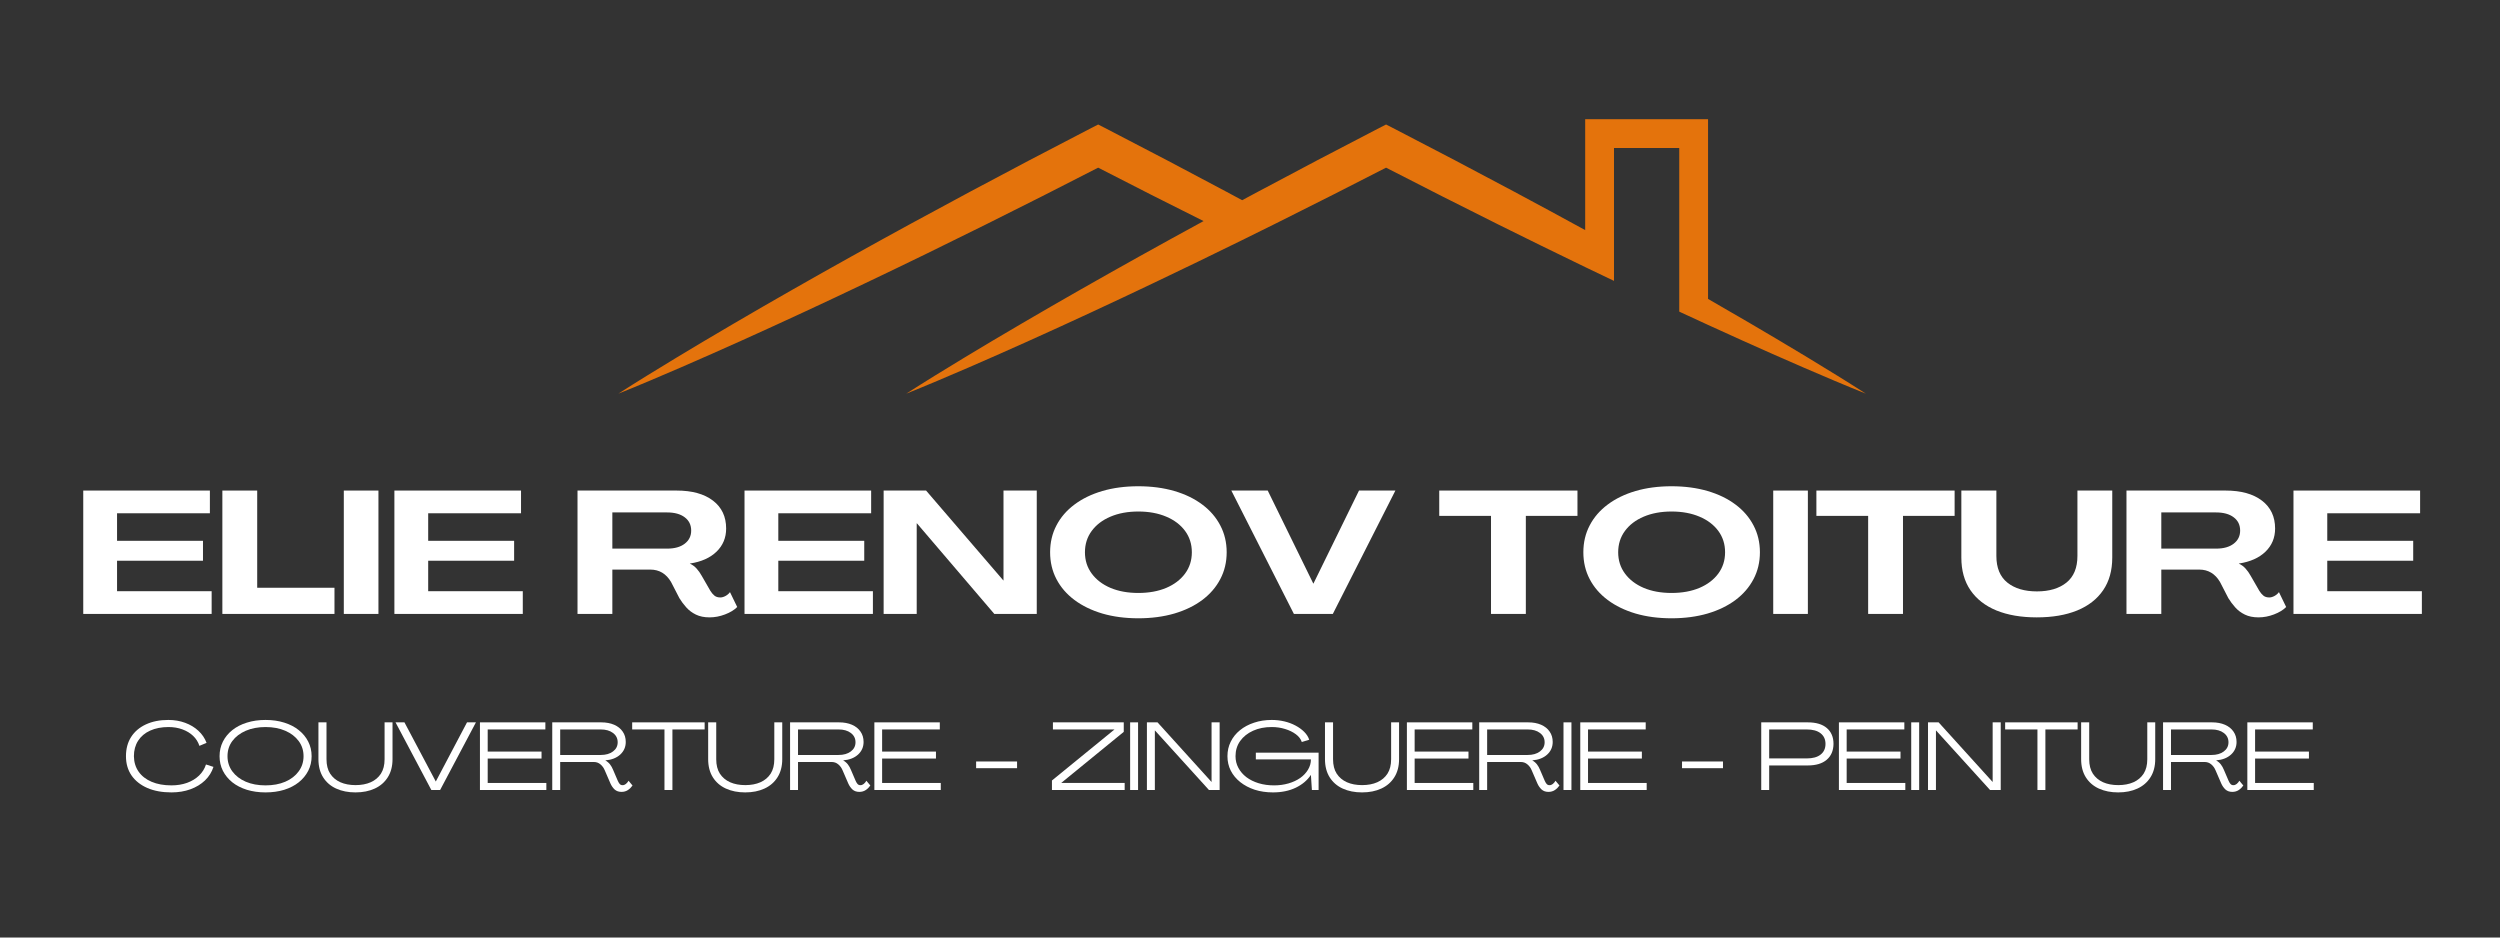 <svg xmlns="http://www.w3.org/2000/svg" xmlns:xlink="http://www.w3.org/1999/xlink" width="800" viewBox="0 0 600 225" height="300" preserveAspectRatio="xMidYMid meet"><rect x="0" y="0" width="600" height="225" fill="#333333" stroke="none"/><defs><g></g><clipPath id="275c689134"><path d="M 148.395 28.609 L 447.645 28.609 L 447.645 94.609 L 148.395 94.609 Z M 148.395 28.609 " clip-rule="nonzero"></path></clipPath></defs><g clip-path="url(#275c689134)"><path fill="#e4730c" d="M 434.012 85.91 C 429.383 83.109 424.73 80.348 420.066 77.613 C 416.695 75.641 413.312 73.684 409.93 71.738 L 409.93 28.609 L 380.445 28.609 L 380.445 55.223 C 374.797 52.129 369.129 49.066 363.449 46.027 C 353.926 40.938 344.367 35.914 334.77 30.965 L 332.656 29.879 L 330.543 30.965 C 320.949 35.922 311.391 40.941 301.867 46.039 C 300.617 46.707 299.367 47.375 298.117 48.047 C 296.863 47.371 295.609 46.699 294.355 46.027 C 284.832 40.938 275.27 35.914 265.672 30.965 L 263.559 29.879 L 261.449 30.965 C 251.855 35.922 242.293 40.941 232.77 46.039 C 223.246 51.133 213.762 56.301 204.324 61.559 C 199.605 64.188 194.895 66.836 190.203 69.516 C 185.508 72.191 180.824 74.891 176.16 77.625 C 171.492 80.355 166.84 83.117 162.211 85.918 C 157.582 88.723 152.965 91.551 148.402 94.48 C 153.438 92.461 158.414 90.336 163.383 88.191 C 168.348 86.039 173.293 83.852 178.223 81.629 C 183.152 79.41 188.07 77.156 192.969 74.883 C 197.875 72.609 202.762 70.305 207.637 67.98 C 217.395 63.34 227.102 58.602 236.773 53.793 C 245.734 49.336 254.664 44.816 263.559 40.238 C 271.961 44.57 280.395 48.844 288.855 53.059 C 283.695 55.867 278.551 58.699 273.418 61.559 C 268.699 64.188 263.992 66.836 259.297 69.516 C 254.602 72.191 249.922 74.891 245.254 77.625 C 240.586 80.355 235.938 83.117 231.305 85.918 C 226.68 88.723 222.062 91.551 217.496 94.48 C 222.531 92.461 227.512 90.336 232.48 88.191 C 237.445 86.039 242.391 83.852 247.32 81.629 C 252.25 79.41 257.164 77.156 262.066 74.883 C 266.969 72.609 271.859 70.305 276.734 67.98 C 283.879 64.582 291 61.129 298.098 57.637 C 300.691 56.359 303.281 55.078 305.871 53.793 C 306.367 53.543 306.867 53.297 307.363 53.047 C 315.824 48.832 324.254 44.562 332.656 40.238 C 341.555 44.824 350.48 49.344 359.441 53.805 C 366.422 57.273 373.426 60.711 380.449 64.102 C 382.75 65.211 385.051 66.316 387.359 67.414 L 387.359 35.52 L 403.02 35.52 L 403.02 74.789 C 403.094 74.824 403.168 74.859 403.242 74.895 C 405.469 75.926 407.699 76.957 409.93 77.98 C 412.613 79.207 415.297 80.43 417.988 81.641 C 422.918 83.859 427.863 86.051 432.832 88.199 C 437.801 90.344 442.781 92.469 447.816 94.484 C 443.254 91.547 438.637 88.719 434.012 85.91 Z M 434.012 85.91 " fill-opacity="1" fill-rule="nonzero"></path></g><g fill="#ffffff" fill-opacity="1"><g transform="translate(17.903, 147.342)"><g><path d="M 2.078 0 L 2.078 -29.609 L 32.469 -29.609 L 32.469 -24.156 L 10.188 -24.156 L 10.188 -17.547 L 30.812 -17.547 L 30.812 -12.766 L 10.188 -12.766 L 10.188 -5.453 L 32.891 -5.453 L 32.891 0 Z M 2.078 0 "></path></g></g></g><g fill="#ffffff" fill-opacity="1"><g transform="translate(51.29, 147.342)"><g><path d="M 2.078 0 L 2.078 -29.609 L 10.438 -29.609 L 10.438 -6.281 L 28.984 -6.281 L 28.984 0 Z M 2.078 0 "></path></g></g></g><g fill="#ffffff" fill-opacity="1"><g transform="translate(80.436, 147.342)"><g><path d="M 2.078 0 L 2.078 -29.609 L 10.391 -29.609 L 10.391 0 Z M 2.078 0 "></path></g></g></g><g fill="#ffffff" fill-opacity="1"><g transform="translate(92.577, 147.342)"><g><path d="M 2.078 0 L 2.078 -29.609 L 32.469 -29.609 L 32.469 -24.156 L 10.188 -24.156 L 10.188 -17.547 L 30.812 -17.547 L 30.812 -12.766 L 10.188 -12.766 L 10.188 -5.453 L 32.891 -5.453 L 32.891 0 Z M 2.078 0 "></path></g></g></g><g fill="#ffffff" fill-opacity="1"><g transform="translate(125.964, 147.342)"><g></g></g></g><g fill="#ffffff" fill-opacity="1"><g transform="translate(136.525, 147.342)"><g><path d="M 33.766 0.828 C 32.484 0.828 31.391 0.602 30.484 0.156 C 29.586 -0.281 28.82 -0.852 28.188 -1.562 C 27.551 -2.27 27 -3.008 26.531 -3.781 L 24.531 -7.656 C 23.363 -9.645 21.703 -10.641 19.547 -10.641 L 10.438 -10.641 L 10.438 0 L 2.078 0 L 2.078 -29.609 L 25.859 -29.609 C 29.578 -29.609 32.488 -28.801 34.594 -27.188 C 36.695 -25.582 37.75 -23.352 37.75 -20.5 C 37.75 -18.281 36.977 -16.426 35.438 -14.938 C 33.906 -13.457 31.781 -12.508 29.062 -12.094 L 29.062 -12.062 C 29.676 -11.781 30.207 -11.391 30.656 -10.891 C 31.113 -10.391 31.523 -9.805 31.891 -9.141 L 33.969 -5.531 C 34.25 -5.082 34.566 -4.707 34.922 -4.406 C 35.285 -4.102 35.758 -3.953 36.344 -3.953 C 36.727 -3.953 37.141 -4.066 37.578 -4.297 C 38.023 -4.535 38.391 -4.848 38.672 -5.234 L 40.406 -1.656 C 39.688 -0.938 38.707 -0.344 37.469 0.125 C 36.238 0.594 35.004 0.828 33.766 0.828 Z M 10.438 -15.672 L 23.578 -15.672 C 25.379 -15.672 26.789 -16.066 27.812 -16.859 C 28.844 -17.648 29.359 -18.695 29.359 -20 C 29.359 -21.352 28.844 -22.414 27.812 -23.188 C 26.789 -23.969 25.379 -24.359 23.578 -24.359 L 10.438 -24.359 Z M 10.438 -15.672 "></path></g></g></g><g fill="#ffffff" fill-opacity="1"><g transform="translate(176.606, 147.342)"><g><path d="M 2.078 0 L 2.078 -29.609 L 32.469 -29.609 L 32.469 -24.156 L 10.188 -24.156 L 10.188 -17.547 L 30.812 -17.547 L 30.812 -12.766 L 10.188 -12.766 L 10.188 -5.453 L 32.891 -5.453 L 32.891 0 Z M 2.078 0 "></path></g></g></g><g fill="#ffffff" fill-opacity="1"><g transform="translate(209.994, 147.342)"><g><path d="M 2.078 0 L 2.078 -29.609 L 12.266 -29.609 L 30.812 -8.031 L 30.844 -8.031 L 30.844 -29.609 L 38.828 -29.609 L 38.828 0 L 28.641 0 L 10.062 -21.75 L 10.016 -21.75 L 10.016 0 Z M 2.078 0 "></path></g></g></g><g fill="#ffffff" fill-opacity="1"><g transform="translate(250.574, 147.342)"><g><path d="M 22.625 1.047 C 19.457 1.047 16.578 0.664 13.984 -0.094 C 11.398 -0.863 9.172 -1.945 7.297 -3.344 C 5.422 -4.75 3.977 -6.422 2.969 -8.359 C 1.957 -10.297 1.453 -12.441 1.453 -14.797 C 1.453 -17.148 1.957 -19.297 2.969 -21.234 C 3.977 -23.18 5.422 -24.852 7.297 -26.25 C 9.172 -27.656 11.398 -28.738 13.984 -29.5 C 16.578 -30.258 19.457 -30.641 22.625 -30.641 C 25.781 -30.641 28.66 -30.258 31.266 -29.5 C 33.867 -28.738 36.102 -27.656 37.969 -26.25 C 39.844 -24.852 41.285 -23.18 42.297 -21.234 C 43.316 -19.297 43.828 -17.148 43.828 -14.797 C 43.828 -12.441 43.316 -10.297 42.297 -8.359 C 41.285 -6.422 39.844 -4.75 37.969 -3.344 C 36.102 -1.945 33.867 -0.863 31.266 -0.094 C 28.66 0.664 25.781 1.047 22.625 1.047 Z M 22.625 -5.031 C 25.164 -5.031 27.398 -5.438 29.328 -6.25 C 31.254 -7.07 32.758 -8.219 33.844 -9.688 C 34.926 -11.156 35.469 -12.859 35.469 -14.797 C 35.469 -16.742 34.926 -18.453 33.844 -19.922 C 32.758 -21.391 31.254 -22.531 29.328 -23.344 C 27.398 -24.164 25.164 -24.578 22.625 -24.578 C 20.094 -24.578 17.863 -24.164 15.938 -23.344 C 14.02 -22.531 12.52 -21.391 11.438 -19.922 C 10.352 -18.453 9.812 -16.742 9.812 -14.797 C 9.812 -12.859 10.352 -11.156 11.438 -9.688 C 12.52 -8.219 14.02 -7.07 15.938 -6.25 C 17.863 -5.438 20.094 -5.031 22.625 -5.031 Z M 22.625 -5.031 "></path></g></g></g><g fill="#ffffff" fill-opacity="1"><g transform="translate(295.52, 147.342)"><g><path d="M 15.016 0 L 0 -29.609 L 8.734 -29.609 L 19.672 -7.281 L 19.703 -7.281 L 30.641 -29.609 L 39.375 -29.609 L 24.359 0 Z M 15.016 0 "></path></g></g></g><g fill="#ffffff" fill-opacity="1"><g transform="translate(334.562, 147.342)"><g></g></g></g><g fill="#ffffff" fill-opacity="1"><g transform="translate(345.123, 147.342)"><g><path d="M 12.719 0 L 12.719 -23.531 L 0.297 -23.531 L 0.297 -29.609 L 33.469 -29.609 L 33.469 -23.531 L 21.078 -23.531 L 21.078 0 Z M 12.719 0 "></path></g></g></g><g fill="#ffffff" fill-opacity="1"><g transform="translate(378.551, 147.342)"><g><path d="M 22.625 1.047 C 19.457 1.047 16.578 0.664 13.984 -0.094 C 11.398 -0.863 9.172 -1.945 7.297 -3.344 C 5.422 -4.75 3.977 -6.422 2.969 -8.359 C 1.957 -10.297 1.453 -12.441 1.453 -14.797 C 1.453 -17.148 1.957 -19.297 2.969 -21.234 C 3.977 -23.18 5.422 -24.852 7.297 -26.25 C 9.172 -27.656 11.398 -28.738 13.984 -29.5 C 16.578 -30.258 19.457 -30.641 22.625 -30.641 C 25.781 -30.641 28.66 -30.258 31.266 -29.5 C 33.867 -28.738 36.102 -27.656 37.969 -26.25 C 39.844 -24.852 41.285 -23.18 42.297 -21.234 C 43.316 -19.297 43.828 -17.148 43.828 -14.797 C 43.828 -12.441 43.316 -10.297 42.297 -8.359 C 41.285 -6.422 39.844 -4.75 37.969 -3.344 C 36.102 -1.945 33.867 -0.863 31.266 -0.094 C 28.66 0.664 25.781 1.047 22.625 1.047 Z M 22.625 -5.031 C 25.164 -5.031 27.398 -5.438 29.328 -6.25 C 31.254 -7.07 32.758 -8.219 33.844 -9.688 C 34.926 -11.156 35.469 -12.859 35.469 -14.797 C 35.469 -16.742 34.926 -18.453 33.844 -19.922 C 32.758 -21.391 31.254 -22.531 29.328 -23.344 C 27.398 -24.164 25.164 -24.578 22.625 -24.578 C 20.094 -24.578 17.863 -24.164 15.938 -23.344 C 14.02 -22.531 12.52 -21.391 11.438 -19.922 C 10.352 -18.453 9.812 -16.742 9.812 -14.797 C 9.812 -12.859 10.352 -11.156 11.438 -9.688 C 12.52 -8.219 14.02 -7.07 15.938 -6.25 C 17.863 -5.438 20.094 -5.031 22.625 -5.031 Z M 22.625 -5.031 "></path></g></g></g><g fill="#ffffff" fill-opacity="1"><g transform="translate(423.497, 147.342)"><g><path d="M 2.078 0 L 2.078 -29.609 L 10.391 -29.609 L 10.391 0 Z M 2.078 0 "></path></g></g></g><g fill="#ffffff" fill-opacity="1"><g transform="translate(435.638, 147.342)"><g><path d="M 12.719 0 L 12.719 -23.531 L 0.297 -23.531 L 0.297 -29.609 L 33.469 -29.609 L 33.469 -23.531 L 21.078 -23.531 L 21.078 0 Z M 12.719 0 "></path></g></g></g><g fill="#ffffff" fill-opacity="1"><g transform="translate(469.067, 147.342)"><g><path d="M 19.75 0.828 C 16.008 0.828 12.785 0.273 10.078 -0.828 C 7.379 -1.941 5.301 -3.562 3.844 -5.688 C 2.383 -7.82 1.656 -10.43 1.656 -13.516 L 1.656 -29.609 L 10.062 -29.609 L 10.062 -13.922 C 10.062 -11.066 10.941 -8.93 12.703 -7.516 C 14.461 -6.109 16.828 -5.406 19.797 -5.406 C 22.754 -5.406 25.113 -6.109 26.875 -7.516 C 28.633 -8.93 29.516 -11.066 29.516 -13.922 L 29.516 -29.609 L 37.875 -29.609 L 37.875 -13.516 C 37.875 -10.43 37.145 -7.82 35.688 -5.688 C 34.238 -3.562 32.16 -1.941 29.453 -0.828 C 26.754 0.273 23.52 0.828 19.75 0.828 Z M 19.75 0.828 "></path></g></g></g><g fill="#ffffff" fill-opacity="1"><g transform="translate(508.275, 147.342)"><g><path d="M 33.766 0.828 C 32.484 0.828 31.391 0.602 30.484 0.156 C 29.586 -0.281 28.82 -0.852 28.188 -1.562 C 27.551 -2.27 27 -3.008 26.531 -3.781 L 24.531 -7.656 C 23.363 -9.645 21.703 -10.641 19.547 -10.641 L 10.438 -10.641 L 10.438 0 L 2.078 0 L 2.078 -29.609 L 25.859 -29.609 C 29.578 -29.609 32.488 -28.801 34.594 -27.188 C 36.695 -25.582 37.75 -23.352 37.75 -20.5 C 37.75 -18.281 36.977 -16.426 35.438 -14.938 C 33.906 -13.457 31.781 -12.508 29.062 -12.094 L 29.062 -12.062 C 29.676 -11.781 30.207 -11.391 30.656 -10.891 C 31.113 -10.391 31.523 -9.805 31.891 -9.141 L 33.969 -5.531 C 34.25 -5.082 34.566 -4.707 34.922 -4.406 C 35.285 -4.102 35.758 -3.953 36.344 -3.953 C 36.727 -3.953 37.141 -4.066 37.578 -4.297 C 38.023 -4.535 38.391 -4.848 38.672 -5.234 L 40.406 -1.656 C 39.688 -0.938 38.707 -0.344 37.469 0.125 C 36.238 0.594 35.004 0.828 33.766 0.828 Z M 10.438 -15.672 L 23.578 -15.672 C 25.379 -15.672 26.789 -16.066 27.812 -16.859 C 28.844 -17.648 29.359 -18.695 29.359 -20 C 29.359 -21.352 28.844 -22.414 27.812 -23.188 C 26.789 -23.969 25.379 -24.359 23.578 -24.359 L 10.438 -24.359 Z M 10.438 -15.672 "></path></g></g></g><g fill="#ffffff" fill-opacity="1"><g transform="translate(548.356, 147.342)"><g><path d="M 2.078 0 L 2.078 -29.609 L 32.469 -29.609 L 32.469 -24.156 L 10.188 -24.156 L 10.188 -17.547 L 30.812 -17.547 L 30.812 -12.766 L 10.188 -12.766 L 10.188 -5.453 L 32.891 -5.453 L 32.891 0 Z M 2.078 0 "></path></g></g></g><g fill="#ffffff" fill-opacity="1"><g transform="translate(29.31, 189.599)"><g><path d="M 11.844 0.578 C 9.613 0.578 7.68 0.223 6.047 -0.484 C 4.41 -1.203 3.145 -2.207 2.25 -3.5 C 1.363 -4.801 0.922 -6.336 0.922 -8.109 C 0.922 -9.891 1.332 -11.426 2.156 -12.719 C 2.988 -14.02 4.164 -15.023 5.688 -15.734 C 7.219 -16.453 9.02 -16.812 11.094 -16.812 C 12.551 -16.812 13.895 -16.582 15.125 -16.125 C 16.352 -15.676 17.41 -15.039 18.297 -14.219 C 19.191 -13.395 19.848 -12.426 20.266 -11.312 L 18.547 -10.594 C 18.254 -11.508 17.754 -12.305 17.047 -12.984 C 16.336 -13.66 15.477 -14.18 14.469 -14.547 C 13.469 -14.922 12.352 -15.109 11.125 -15.109 C 9.438 -15.109 7.969 -14.82 6.719 -14.25 C 5.477 -13.688 4.52 -12.879 3.844 -11.828 C 3.164 -10.773 2.828 -9.535 2.828 -8.109 C 2.848 -6.691 3.223 -5.457 3.953 -4.406 C 4.691 -3.352 5.734 -2.539 7.078 -1.969 C 8.422 -1.395 10.008 -1.109 11.844 -1.109 C 13.207 -1.109 14.457 -1.312 15.594 -1.719 C 16.727 -2.133 17.688 -2.719 18.469 -3.469 C 19.25 -4.227 19.801 -5.113 20.125 -6.125 L 21.922 -5.547 C 21.523 -4.305 20.848 -3.223 19.891 -2.297 C 18.93 -1.379 17.766 -0.672 16.391 -0.172 C 15.016 0.328 13.5 0.578 11.844 0.578 Z M 11.844 0.578 "></path></g></g></g><g fill="#ffffff" fill-opacity="1"><g transform="translate(51.773, 189.599)"><g><path d="M 11.953 0.578 C 10.328 0.578 8.836 0.367 7.484 -0.047 C 6.129 -0.473 4.961 -1.07 3.984 -1.844 C 3.016 -2.625 2.258 -3.547 1.719 -4.609 C 1.188 -5.672 0.922 -6.836 0.922 -8.109 C 0.922 -9.379 1.188 -10.547 1.719 -11.609 C 2.258 -12.68 3.016 -13.602 3.984 -14.375 C 4.961 -15.156 6.129 -15.754 7.484 -16.172 C 8.836 -16.598 10.328 -16.812 11.953 -16.812 C 13.598 -16.812 15.094 -16.598 16.438 -16.172 C 17.789 -15.754 18.953 -15.156 19.922 -14.375 C 20.898 -13.602 21.66 -12.68 22.203 -11.609 C 22.742 -10.547 23.016 -9.379 23.016 -8.109 C 23.016 -6.836 22.742 -5.672 22.203 -4.609 C 21.66 -3.547 20.898 -2.625 19.922 -1.844 C 18.953 -1.07 17.789 -0.473 16.438 -0.047 C 15.094 0.367 13.598 0.578 11.953 0.578 Z M 11.953 -1.109 C 13.742 -1.109 15.32 -1.398 16.688 -1.984 C 18.062 -2.578 19.133 -3.406 19.906 -4.469 C 20.688 -5.531 21.078 -6.742 21.078 -8.109 C 21.078 -9.492 20.688 -10.707 19.906 -11.75 C 19.133 -12.801 18.062 -13.625 16.688 -14.219 C 15.32 -14.812 13.742 -15.109 11.953 -15.109 C 10.172 -15.109 8.594 -14.812 7.219 -14.219 C 5.844 -13.625 4.766 -12.801 3.984 -11.75 C 3.211 -10.707 2.828 -9.492 2.828 -8.109 C 2.828 -6.742 3.211 -5.531 3.984 -4.469 C 4.766 -3.406 5.844 -2.578 7.219 -1.984 C 8.594 -1.398 10.172 -1.109 11.953 -1.109 Z M 11.953 -1.109 "></path></g></g></g><g fill="#ffffff" fill-opacity="1"><g transform="translate(75.502, 189.599)"><g><path d="M 9.812 0.578 C 8.062 0.578 6.516 0.27 5.172 -0.344 C 3.836 -0.957 2.797 -1.859 2.047 -3.047 C 1.297 -4.242 0.922 -5.691 0.922 -7.391 L 0.922 -16.234 L 2.859 -16.234 L 2.859 -7.375 C 2.859 -5.988 3.148 -4.836 3.734 -3.922 C 4.328 -3.016 5.145 -2.328 6.188 -1.859 C 7.238 -1.398 8.453 -1.172 9.828 -1.172 C 11.211 -1.172 12.426 -1.398 13.469 -1.859 C 14.52 -2.328 15.336 -3.016 15.922 -3.922 C 16.504 -4.836 16.797 -5.988 16.797 -7.375 L 16.797 -16.234 L 18.703 -16.234 L 18.703 -7.391 C 18.703 -5.691 18.32 -4.242 17.562 -3.047 C 16.812 -1.859 15.77 -0.957 14.438 -0.344 C 13.113 0.27 11.57 0.578 9.812 0.578 Z M 9.812 0.578 "></path></g></g></g><g fill="#ffffff" fill-opacity="1"><g transform="translate(94.927, 189.599)"><g><path d="M 8.594 0 L 0 -16.234 L 2.141 -16.234 L 9.656 -2.047 L 9.672 -2.047 L 17.156 -16.234 L 19.297 -16.234 L 10.703 0 Z M 8.594 0 "></path></g></g></g><g fill="#ffffff" fill-opacity="1"><g transform="translate(114.03, 189.599)"><g><path d="M 1.156 0 L 1.156 -16.234 L 16.859 -16.234 L 16.859 -14.531 L 3.016 -14.531 L 3.016 -9.219 L 15.938 -9.219 L 15.938 -7.547 L 3.016 -7.547 L 3.016 -1.688 L 17.094 -1.688 L 17.094 0 Z M 1.156 0 "></path></g></g></g><g fill="#ffffff" fill-opacity="1"><g transform="translate(131.384, 189.599)"><g><path d="M 17.781 0.453 C 17.102 0.453 16.551 0.258 16.125 -0.125 C 15.707 -0.52 15.375 -1 15.125 -1.562 L 13.766 -4.703 C 13.523 -5.297 13.176 -5.781 12.719 -6.156 C 12.27 -6.531 11.754 -6.719 11.172 -6.719 L 3.062 -6.719 L 3.062 0 L 1.156 0 L 1.156 -16.234 L 12.922 -16.234 C 14.098 -16.234 15.129 -16.039 16.016 -15.656 C 16.898 -15.27 17.582 -14.723 18.062 -14.016 C 18.551 -13.316 18.797 -12.488 18.797 -11.531 C 18.797 -10.32 18.352 -9.312 17.469 -8.5 C 16.582 -7.695 15.395 -7.234 13.906 -7.109 L 13.906 -7.094 C 14.352 -6.844 14.723 -6.531 15.016 -6.156 C 15.305 -5.781 15.551 -5.348 15.75 -4.859 L 16.875 -2.234 C 17 -1.941 17.148 -1.688 17.328 -1.469 C 17.504 -1.258 17.738 -1.156 18.031 -1.156 C 18.312 -1.156 18.57 -1.25 18.812 -1.438 C 19.062 -1.633 19.281 -1.895 19.469 -2.219 L 20.422 -1.078 C 20.117 -0.641 19.75 -0.273 19.312 0.016 C 18.875 0.305 18.363 0.453 17.781 0.453 Z M 3.062 -8.406 L 12.781 -8.406 C 14.008 -8.406 14.992 -8.688 15.734 -9.25 C 16.484 -9.812 16.859 -10.547 16.859 -11.453 C 16.859 -12.379 16.484 -13.125 15.734 -13.688 C 14.992 -14.25 14.008 -14.531 12.781 -14.531 L 3.062 -14.531 Z M 3.062 -8.406 "></path></g></g></g><g fill="#ffffff" fill-opacity="1"><g transform="translate(151.614, 189.599)"><g><path d="M 7.859 0 L 7.859 -14.531 L 0.109 -14.531 L 0.109 -16.234 L 17.5 -16.234 L 17.5 -14.531 L 9.766 -14.531 L 9.766 0 Z M 7.859 0 "></path></g></g></g><g fill="#ffffff" fill-opacity="1"><g transform="translate(169.037, 189.599)"><g><path d="M 9.812 0.578 C 8.062 0.578 6.516 0.27 5.172 -0.344 C 3.836 -0.957 2.797 -1.859 2.047 -3.047 C 1.297 -4.242 0.922 -5.691 0.922 -7.391 L 0.922 -16.234 L 2.859 -16.234 L 2.859 -7.375 C 2.859 -5.988 3.148 -4.836 3.734 -3.922 C 4.328 -3.016 5.145 -2.328 6.188 -1.859 C 7.238 -1.398 8.453 -1.172 9.828 -1.172 C 11.211 -1.172 12.426 -1.398 13.469 -1.859 C 14.52 -2.328 15.336 -3.016 15.922 -3.922 C 16.504 -4.836 16.797 -5.988 16.797 -7.375 L 16.797 -16.234 L 18.703 -16.234 L 18.703 -7.391 C 18.703 -5.691 18.32 -4.242 17.562 -3.047 C 16.812 -1.859 15.77 -0.957 14.438 -0.344 C 13.113 0.27 11.57 0.578 9.812 0.578 Z M 9.812 0.578 "></path></g></g></g><g fill="#ffffff" fill-opacity="1"><g transform="translate(188.462, 189.599)"><g><path d="M 17.781 0.453 C 17.102 0.453 16.551 0.258 16.125 -0.125 C 15.707 -0.52 15.375 -1 15.125 -1.562 L 13.766 -4.703 C 13.523 -5.297 13.176 -5.781 12.719 -6.156 C 12.27 -6.531 11.754 -6.719 11.172 -6.719 L 3.062 -6.719 L 3.062 0 L 1.156 0 L 1.156 -16.234 L 12.922 -16.234 C 14.098 -16.234 15.129 -16.039 16.016 -15.656 C 16.898 -15.27 17.582 -14.723 18.062 -14.016 C 18.551 -13.316 18.797 -12.488 18.797 -11.531 C 18.797 -10.32 18.352 -9.312 17.469 -8.5 C 16.582 -7.695 15.395 -7.234 13.906 -7.109 L 13.906 -7.094 C 14.352 -6.844 14.723 -6.531 15.016 -6.156 C 15.305 -5.781 15.551 -5.348 15.75 -4.859 L 16.875 -2.234 C 17 -1.941 17.148 -1.688 17.328 -1.469 C 17.504 -1.258 17.738 -1.156 18.031 -1.156 C 18.312 -1.156 18.57 -1.25 18.812 -1.438 C 19.062 -1.633 19.281 -1.895 19.469 -2.219 L 20.422 -1.078 C 20.117 -0.641 19.75 -0.273 19.312 0.016 C 18.875 0.305 18.363 0.453 17.781 0.453 Z M 3.062 -8.406 L 12.781 -8.406 C 14.008 -8.406 14.992 -8.688 15.734 -9.25 C 16.484 -9.812 16.859 -10.547 16.859 -11.453 C 16.859 -12.379 16.484 -13.125 15.734 -13.688 C 14.992 -14.25 14.008 -14.531 12.781 -14.531 L 3.062 -14.531 Z M 3.062 -8.406 "></path></g></g></g><g fill="#ffffff" fill-opacity="1"><g transform="translate(208.693, 189.599)"><g><path d="M 1.156 0 L 1.156 -16.234 L 16.859 -16.234 L 16.859 -14.531 L 3.016 -14.531 L 3.016 -9.219 L 15.938 -9.219 L 15.938 -7.547 L 3.016 -7.547 L 3.016 -1.688 L 17.094 -1.688 L 17.094 0 Z M 1.156 0 "></path></g></g></g><g fill="#ffffff" fill-opacity="1"><g transform="translate(226.047, 189.599)"><g></g></g></g><g fill="#ffffff" fill-opacity="1"><g transform="translate(233.066, 189.599)"><g><path d="M 1.203 -5.234 L 1.203 -6.844 L 11.031 -6.844 L 11.031 -5.234 Z M 1.203 -5.234 "></path></g></g></g><g fill="#ffffff" fill-opacity="1"><g transform="translate(245.104, 189.599)"><g></g></g></g><g fill="#ffffff" fill-opacity="1"><g transform="translate(252.123, 189.599)"><g><path d="M 0.344 0 L 0.344 -2.281 L 15.359 -14.531 L 0.578 -14.531 L 0.578 -16.234 L 17.578 -16.234 L 17.578 -13.953 L 2.562 -1.688 L 17.797 -1.688 L 17.797 0 Z M 0.344 0 "></path></g></g></g><g fill="#ffffff" fill-opacity="1"><g transform="translate(270.075, 189.599)"><g><path d="M 1.156 0 L 1.156 -16.234 L 3.062 -16.234 L 3.062 0 Z M 1.156 0 "></path></g></g></g><g fill="#ffffff" fill-opacity="1"><g transform="translate(274.103, 189.599)"><g><path d="M 1.156 0 L 1.156 -16.234 L 3.703 -16.234 L 16.656 -1.938 L 16.672 -1.938 L 16.672 -16.234 L 18.609 -16.234 L 18.609 0 L 16.047 0 L 3.094 -14.281 L 3.062 -14.281 L 3.062 0 Z M 1.156 0 "></path></g></g></g><g fill="#ffffff" fill-opacity="1"><g transform="translate(293.666, 189.599)"><g><path d="M 11.844 0.578 C 10.258 0.578 8.801 0.363 7.469 -0.062 C 6.145 -0.5 4.988 -1.109 4 -1.891 C 3.02 -2.672 2.258 -3.586 1.719 -4.641 C 1.188 -5.691 0.922 -6.848 0.922 -8.109 C 0.922 -9.367 1.18 -10.523 1.703 -11.578 C 2.223 -12.641 2.961 -13.562 3.922 -14.344 C 4.879 -15.125 6.008 -15.727 7.312 -16.156 C 8.613 -16.594 10.031 -16.812 11.562 -16.812 C 12.594 -16.812 13.594 -16.695 14.562 -16.469 C 15.539 -16.238 16.438 -15.906 17.25 -15.469 C 18.062 -15.039 18.754 -14.539 19.328 -13.969 C 19.91 -13.395 20.316 -12.758 20.547 -12.062 L 18.766 -11.516 C 18.535 -12.223 18.062 -12.844 17.344 -13.375 C 16.625 -13.914 15.758 -14.336 14.75 -14.641 C 13.75 -14.953 12.691 -15.109 11.578 -15.109 C 9.891 -15.117 8.383 -14.82 7.062 -14.219 C 5.75 -13.625 4.719 -12.801 3.969 -11.75 C 3.227 -10.707 2.859 -9.492 2.859 -8.109 C 2.859 -7.098 3.086 -6.164 3.547 -5.312 C 4.004 -4.457 4.645 -3.711 5.469 -3.078 C 6.301 -2.453 7.281 -1.969 8.406 -1.625 C 9.539 -1.281 10.773 -1.109 12.109 -1.109 C 13.336 -1.109 14.488 -1.266 15.562 -1.578 C 16.645 -1.891 17.586 -2.328 18.391 -2.891 C 19.191 -3.461 19.816 -4.129 20.266 -4.891 C 20.723 -5.648 20.953 -6.469 20.953 -7.344 L 7.734 -7.344 L 7.734 -8.953 L 22.797 -8.953 L 22.797 0 L 21.188 0 L 20.953 -3.609 L 20.938 -3.609 C 20.094 -2.328 18.883 -1.305 17.312 -0.547 C 15.738 0.203 13.914 0.578 11.844 0.578 Z M 11.844 0.578 "></path></g></g></g><g fill="#ffffff" fill-opacity="1"><g transform="translate(317.073, 189.599)"><g><path d="M 9.812 0.578 C 8.062 0.578 6.516 0.27 5.172 -0.344 C 3.836 -0.957 2.797 -1.859 2.047 -3.047 C 1.297 -4.242 0.922 -5.691 0.922 -7.391 L 0.922 -16.234 L 2.859 -16.234 L 2.859 -7.375 C 2.859 -5.988 3.148 -4.836 3.734 -3.922 C 4.328 -3.016 5.145 -2.328 6.188 -1.859 C 7.238 -1.398 8.453 -1.172 9.828 -1.172 C 11.211 -1.172 12.426 -1.398 13.469 -1.859 C 14.52 -2.328 15.336 -3.016 15.922 -3.922 C 16.504 -4.836 16.797 -5.988 16.797 -7.375 L 16.797 -16.234 L 18.703 -16.234 L 18.703 -7.391 C 18.703 -5.691 18.32 -4.242 17.562 -3.047 C 16.812 -1.859 15.77 -0.957 14.438 -0.344 C 13.113 0.27 11.57 0.578 9.812 0.578 Z M 9.812 0.578 "></path></g></g></g><g fill="#ffffff" fill-opacity="1"><g transform="translate(336.498, 189.599)"><g><path d="M 1.156 0 L 1.156 -16.234 L 16.859 -16.234 L 16.859 -14.531 L 3.016 -14.531 L 3.016 -9.219 L 15.938 -9.219 L 15.938 -7.547 L 3.016 -7.547 L 3.016 -1.688 L 17.094 -1.688 L 17.094 0 Z M 1.156 0 "></path></g></g></g><g fill="#ffffff" fill-opacity="1"><g transform="translate(353.852, 189.599)"><g><path d="M 17.781 0.453 C 17.102 0.453 16.551 0.258 16.125 -0.125 C 15.707 -0.52 15.375 -1 15.125 -1.562 L 13.766 -4.703 C 13.523 -5.297 13.176 -5.781 12.719 -6.156 C 12.27 -6.531 11.754 -6.719 11.172 -6.719 L 3.062 -6.719 L 3.062 0 L 1.156 0 L 1.156 -16.234 L 12.922 -16.234 C 14.098 -16.234 15.129 -16.039 16.016 -15.656 C 16.898 -15.27 17.582 -14.723 18.062 -14.016 C 18.551 -13.316 18.797 -12.488 18.797 -11.531 C 18.797 -10.32 18.352 -9.312 17.469 -8.5 C 16.582 -7.695 15.395 -7.234 13.906 -7.109 L 13.906 -7.094 C 14.352 -6.844 14.723 -6.531 15.016 -6.156 C 15.305 -5.781 15.551 -5.348 15.75 -4.859 L 16.875 -2.234 C 17 -1.941 17.148 -1.688 17.328 -1.469 C 17.504 -1.258 17.738 -1.156 18.031 -1.156 C 18.312 -1.156 18.57 -1.25 18.812 -1.438 C 19.062 -1.633 19.281 -1.895 19.469 -2.219 L 20.422 -1.078 C 20.117 -0.641 19.75 -0.273 19.312 0.016 C 18.875 0.305 18.363 0.453 17.781 0.453 Z M 3.062 -8.406 L 12.781 -8.406 C 14.008 -8.406 14.992 -8.688 15.734 -9.25 C 16.484 -9.812 16.859 -10.547 16.859 -11.453 C 16.859 -12.379 16.484 -13.125 15.734 -13.688 C 14.992 -14.25 14.008 -14.531 12.781 -14.531 L 3.062 -14.531 Z M 3.062 -8.406 "></path></g></g></g><g fill="#ffffff" fill-opacity="1"><g transform="translate(374.083, 189.599)"><g><path d="M 1.156 0 L 1.156 -16.234 L 3.062 -16.234 L 3.062 0 Z M 1.156 0 "></path></g></g></g><g fill="#ffffff" fill-opacity="1"><g transform="translate(378.11, 189.599)"><g><path d="M 1.156 0 L 1.156 -16.234 L 16.859 -16.234 L 16.859 -14.531 L 3.016 -14.531 L 3.016 -9.219 L 15.938 -9.219 L 15.938 -7.547 L 3.016 -7.547 L 3.016 -1.688 L 17.094 -1.688 L 17.094 0 Z M 1.156 0 "></path></g></g></g><g fill="#ffffff" fill-opacity="1"><g transform="translate(395.464, 189.599)"><g></g></g></g><g fill="#ffffff" fill-opacity="1"><g transform="translate(402.484, 189.599)"><g><path d="M 1.203 -5.234 L 1.203 -6.844 L 11.031 -6.844 L 11.031 -5.234 Z M 1.203 -5.234 "></path></g></g></g><g fill="#ffffff" fill-opacity="1"><g transform="translate(414.521, 189.599)"><g></g></g></g><g fill="#ffffff" fill-opacity="1"><g transform="translate(421.541, 189.599)"><g><path d="M 1.156 0 L 1.156 -16.234 L 12.328 -16.234 C 14.305 -16.234 15.828 -15.781 16.891 -14.875 C 17.961 -13.969 18.5 -12.695 18.5 -11.062 C 18.477 -9.426 17.93 -8.156 16.859 -7.25 C 15.797 -6.344 14.285 -5.891 12.328 -5.891 L 3.062 -5.891 L 3.062 0 Z M 3.062 -7.578 L 12.062 -7.578 C 13.52 -7.578 14.633 -7.883 15.406 -8.5 C 16.188 -9.113 16.578 -9.969 16.578 -11.062 C 16.578 -12.145 16.188 -12.992 15.406 -13.609 C 14.633 -14.223 13.52 -14.531 12.062 -14.531 L 3.062 -14.531 Z M 3.062 -7.578 "></path></g></g></g><g fill="#ffffff" fill-opacity="1"><g transform="translate(440.183, 189.599)"><g><path d="M 1.156 0 L 1.156 -16.234 L 16.859 -16.234 L 16.859 -14.531 L 3.016 -14.531 L 3.016 -9.219 L 15.938 -9.219 L 15.938 -7.547 L 3.016 -7.547 L 3.016 -1.688 L 17.094 -1.688 L 17.094 0 Z M 1.156 0 "></path></g></g></g><g fill="#ffffff" fill-opacity="1"><g transform="translate(457.537, 189.599)"><g><path d="M 1.156 0 L 1.156 -16.234 L 3.062 -16.234 L 3.062 0 Z M 1.156 0 "></path></g></g></g><g fill="#ffffff" fill-opacity="1"><g transform="translate(461.565, 189.599)"><g><path d="M 1.156 0 L 1.156 -16.234 L 3.703 -16.234 L 16.656 -1.938 L 16.672 -1.938 L 16.672 -16.234 L 18.609 -16.234 L 18.609 0 L 16.047 0 L 3.094 -14.281 L 3.062 -14.281 L 3.062 0 Z M 1.156 0 "></path></g></g></g><g fill="#ffffff" fill-opacity="1"><g transform="translate(481.128, 189.599)"><g><path d="M 7.859 0 L 7.859 -14.531 L 0.109 -14.531 L 0.109 -16.234 L 17.5 -16.234 L 17.5 -14.531 L 9.766 -14.531 L 9.766 0 Z M 7.859 0 "></path></g></g></g><g fill="#ffffff" fill-opacity="1"><g transform="translate(498.551, 189.599)"><g><path d="M 9.812 0.578 C 8.062 0.578 6.516 0.27 5.172 -0.344 C 3.836 -0.957 2.797 -1.859 2.047 -3.047 C 1.297 -4.242 0.922 -5.691 0.922 -7.391 L 0.922 -16.234 L 2.859 -16.234 L 2.859 -7.375 C 2.859 -5.988 3.148 -4.836 3.734 -3.922 C 4.328 -3.016 5.145 -2.328 6.188 -1.859 C 7.238 -1.398 8.453 -1.172 9.828 -1.172 C 11.211 -1.172 12.426 -1.398 13.469 -1.859 C 14.52 -2.328 15.336 -3.016 15.922 -3.922 C 16.504 -4.836 16.797 -5.988 16.797 -7.375 L 16.797 -16.234 L 18.703 -16.234 L 18.703 -7.391 C 18.703 -5.691 18.32 -4.242 17.562 -3.047 C 16.812 -1.859 15.77 -0.957 14.438 -0.344 C 13.113 0.27 11.57 0.578 9.812 0.578 Z M 9.812 0.578 "></path></g></g></g><g fill="#ffffff" fill-opacity="1"><g transform="translate(517.976, 189.599)"><g><path d="M 17.781 0.453 C 17.102 0.453 16.551 0.258 16.125 -0.125 C 15.707 -0.52 15.375 -1 15.125 -1.562 L 13.766 -4.703 C 13.523 -5.297 13.176 -5.781 12.719 -6.156 C 12.27 -6.531 11.754 -6.719 11.172 -6.719 L 3.062 -6.719 L 3.062 0 L 1.156 0 L 1.156 -16.234 L 12.922 -16.234 C 14.098 -16.234 15.129 -16.039 16.016 -15.656 C 16.898 -15.27 17.582 -14.723 18.062 -14.016 C 18.551 -13.316 18.797 -12.488 18.797 -11.531 C 18.797 -10.32 18.352 -9.312 17.469 -8.5 C 16.582 -7.695 15.395 -7.234 13.906 -7.109 L 13.906 -7.094 C 14.352 -6.844 14.723 -6.531 15.016 -6.156 C 15.305 -5.781 15.551 -5.348 15.75 -4.859 L 16.875 -2.234 C 17 -1.941 17.148 -1.688 17.328 -1.469 C 17.504 -1.258 17.738 -1.156 18.031 -1.156 C 18.312 -1.156 18.57 -1.25 18.812 -1.438 C 19.062 -1.633 19.281 -1.895 19.469 -2.219 L 20.422 -1.078 C 20.117 -0.641 19.75 -0.273 19.312 0.016 C 18.875 0.305 18.363 0.453 17.781 0.453 Z M 3.062 -8.406 L 12.781 -8.406 C 14.008 -8.406 14.992 -8.688 15.734 -9.25 C 16.484 -9.812 16.859 -10.547 16.859 -11.453 C 16.859 -12.379 16.484 -13.125 15.734 -13.688 C 14.992 -14.25 14.008 -14.531 12.781 -14.531 L 3.062 -14.531 Z M 3.062 -8.406 "></path></g></g></g><g fill="#ffffff" fill-opacity="1"><g transform="translate(538.206, 189.599)"><g><path d="M 1.156 0 L 1.156 -16.234 L 16.859 -16.234 L 16.859 -14.531 L 3.016 -14.531 L 3.016 -9.219 L 15.938 -9.219 L 15.938 -7.547 L 3.016 -7.547 L 3.016 -1.688 L 17.094 -1.688 L 17.094 0 Z M 1.156 0 "></path></g></g></g></svg>